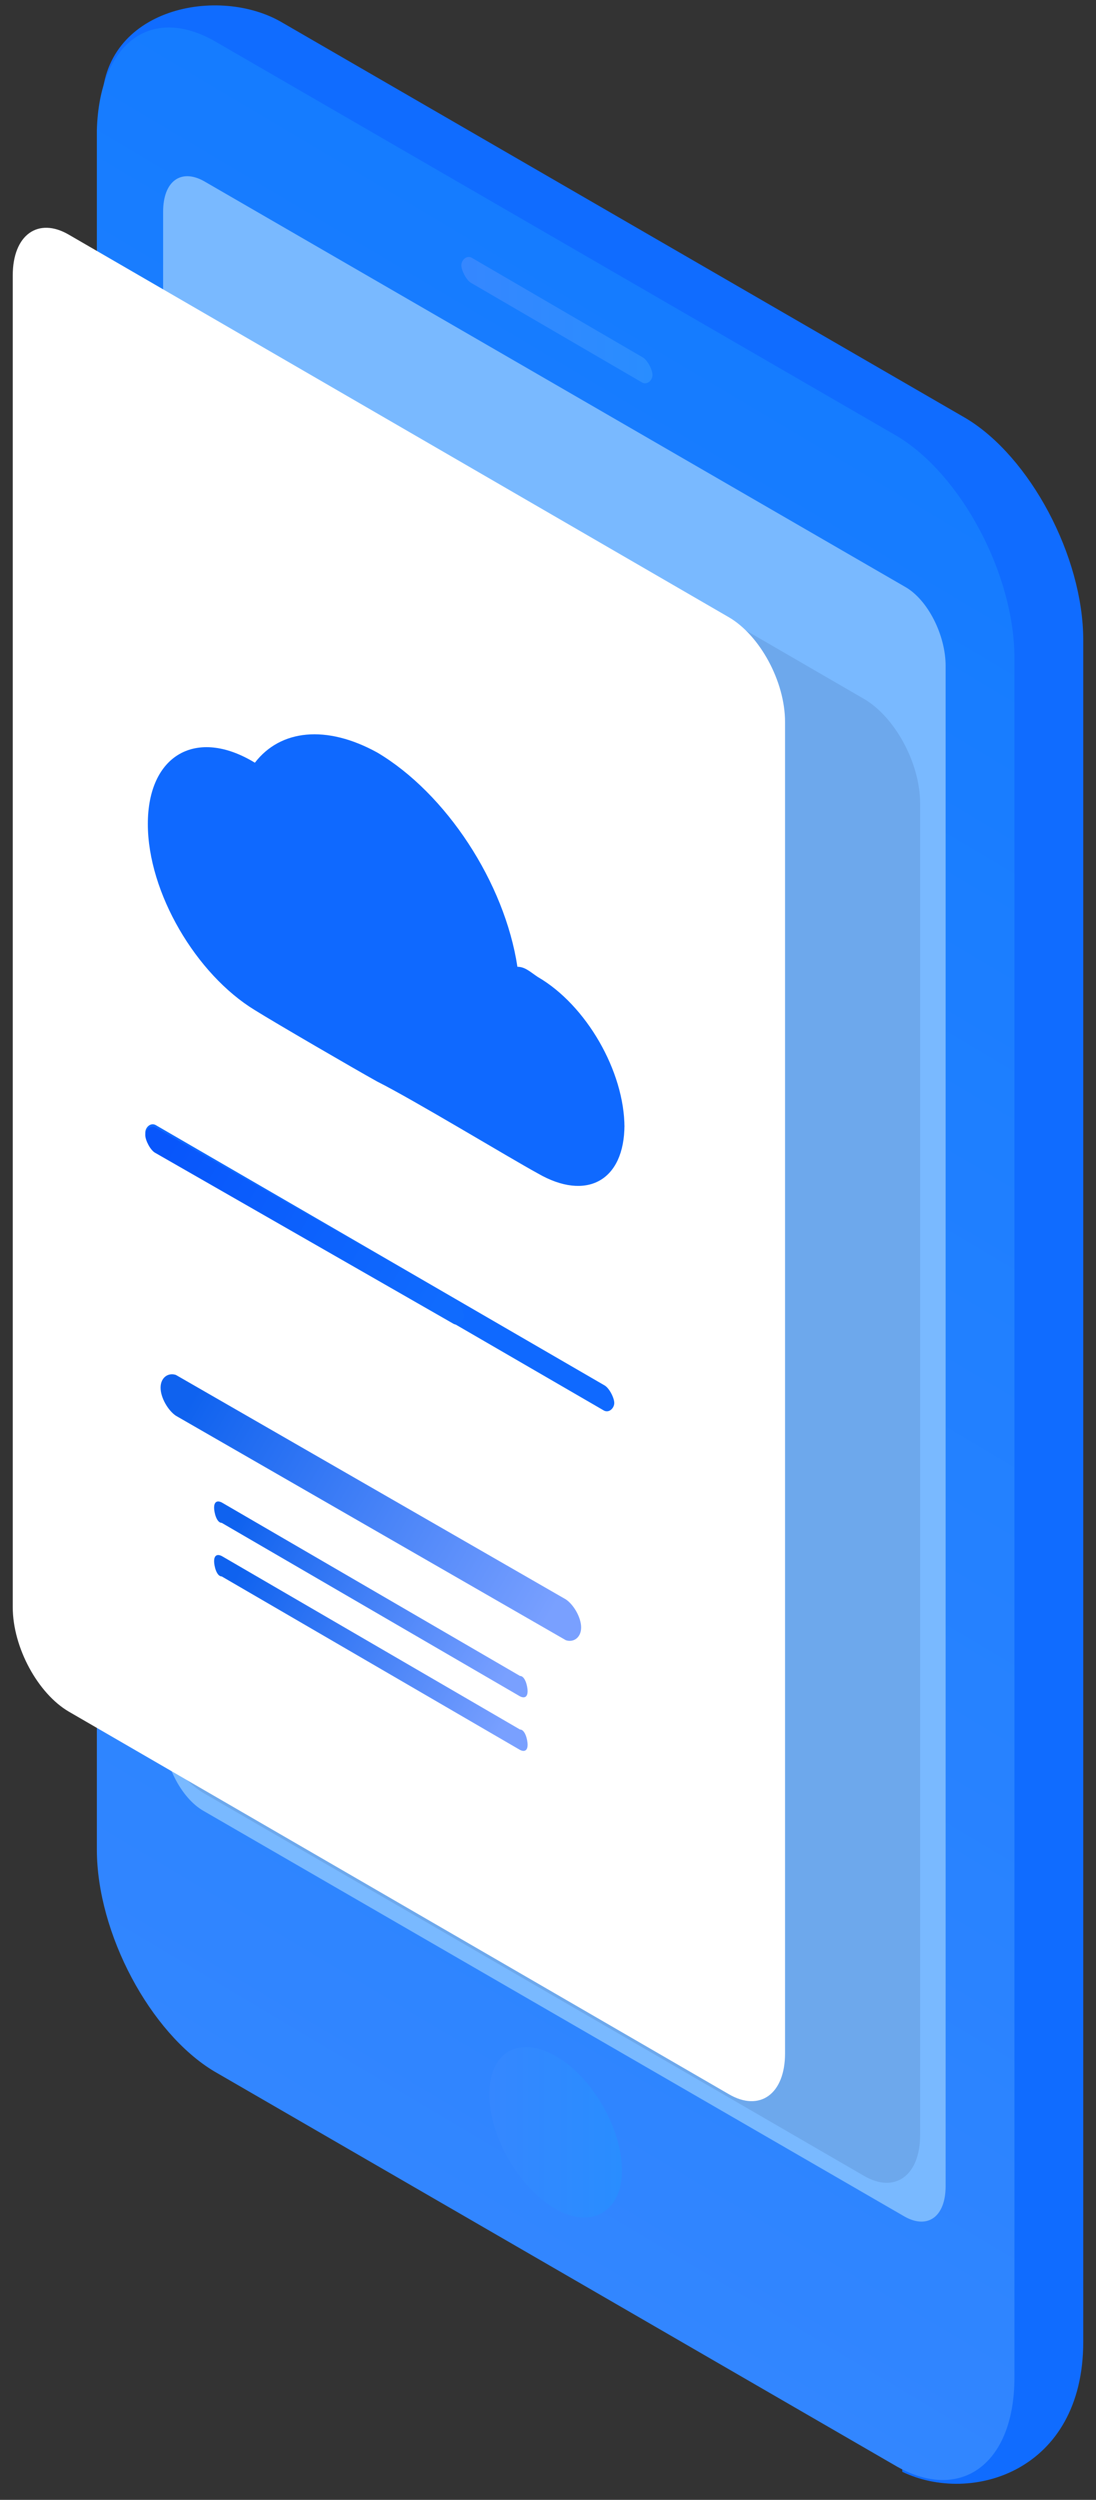 <?xml version="1.0" encoding="UTF-8"?>
<svg xmlns="http://www.w3.org/2000/svg" xmlns:xlink="http://www.w3.org/1999/xlink" version="1.1" viewBox="0 0 43 98">
  <rect x="0" y="0" width="43" height="98" fill="#333333" stroke="none"/>
  <defs>
    <style>
      .cls-1 {
        fill: url(#linear-gradient-5);
      }

      .cls-1, .cls-2, .cls-3, .cls-4, .cls-5, .cls-6, .cls-7 {
        fill-rule: evenodd;
      }

      .cls-2 {
        fill: url(#linear-gradient-2);
      }

      .cls-3 {
        fill: url(#linear-gradient-3);
      }

      .cls-4 {
        fill: url(#linear-gradient-4);
      }

      .cls-5 {
        fill: #79b9ff;
      }

      .cls-8 {
        fill: url(#linear-gradient-8);
      }

      .cls-9 {
        fill: url(#linear-gradient-7);
      }

      .cls-10 {
        fill: url(#linear-gradient-6);
      }

      .cls-6 {
        fill: #0f69ff;
      }

      .cls-11 {
        fill: #fff;
      }

      .cls-7 {
        fill: url(#linear-gradient);
      }

      .cls-12 {
        fill: #01103f;
        isolation: isolate;
        opacity: .1;
      }
    </style>
    <linearGradient id="linear-gradient" x1="24.4" y1="51.4" x2="10" y2="81.1" gradientTransform="translate(0 100) scale(1 -1)" gradientUnits="userSpaceOnUse">
      <stop offset="0" stop-color="#106cff"/>
      <stop offset="1" stop-color="#106cff"/>
    </linearGradient>
    <linearGradient id="linear-gradient-2" x1=".7" y1="15.3" x2="45" y2="89.8" gradientTransform="translate(0 100) scale(1 -1)" gradientUnits="userSpaceOnUse">
      <stop offset="0" stop-color="#3587ff"/>
      <stop offset="1" stop-color="#107aff"/>
      <stop offset="1" stop-color="#298dff"/>
    </linearGradient>
    <linearGradient id="linear-gradient-3" x1="18.1" y1="87.4" x2="25.6" y2="87.4" gradientTransform="translate(0 100) scale(1 -1)" gradientUnits="userSpaceOnUse">
      <stop offset="0" stop-color="#3587ff"/>
      <stop offset="1" stop-color="#298dff"/>
    </linearGradient>
    <linearGradient id="linear-gradient-4" x1="19.2" y1="16.3" x2="24.4" y2="16.3" gradientTransform="translate(0 100) scale(1 -1)" gradientUnits="userSpaceOnUse">
      <stop offset="0" stop-color="#3587ff"/>
      <stop offset="1" stop-color="#298dff"/>
    </linearGradient>
    <linearGradient id="linear-gradient-5" x1="6.6" y1="55.1" x2="17.3" y2="48.9" gradientTransform="translate(0 100) scale(1 -1)" gradientUnits="userSpaceOnUse">
      <stop offset="0" stop-color="#0856fb"/>
      <stop offset="1" stop-color="#106bfe"/>
    </linearGradient>
    <linearGradient id="linear-gradient-6" x1="7.5" y1="45.1" x2="21.7" y2="36.9" gradientTransform="translate(0 100) scale(1 -1)" gradientUnits="userSpaceOnUse">
      <stop offset="0" stop-color="#0f62ef"/>
      <stop offset="1" stop-color="#79a0ff"/>
    </linearGradient>
    <linearGradient id="linear-gradient-7" x1="9.3" y1="40.3" x2="19.8" y2="34.2" gradientTransform="translate(0 100) scale(1 -1)" gradientUnits="userSpaceOnUse">
      <stop offset="0" stop-color="#0f62ef"/>
      <stop offset="1" stop-color="#79a0ff"/>
    </linearGradient>
    <linearGradient id="linear-gradient-8" x1="9.3" y1="38.3" x2="19.8" y2="32.2" gradientTransform="translate(0 100) scale(1 -1)" gradientUnits="userSpaceOnUse">
      <stop offset="0" stop-color="#0f62ef"/>
      <stop offset="1" stop-color="#79a0ff"/>
    </linearGradient>
  </defs>
  <!-- Generator: Adobe Illustrator 28.7.1, SVG Export Plug-In . SVG Version: 1.2.0 Build 142)  -->
  <g>
    <g id="Layer_1">
      <path class="cls-7" d="M35.4,96.8l-24.3-15.6c-2.5-1.5-4.6-5.4-4.6-8.7L4,4.1C4,.3,8.6-.6,11.1.9l26.8,15.5c2.5,1.5,4.6,5.4,4.6,8.7v66.7c0,5.1-4.4,6.4-7.1,5.1Z"/>
      <path class="cls-2" d="M35.2,96.7l-26.8-15.5c-2.5-1.5-4.6-5.4-4.6-8.7V5.1C3.9,1.7,5.9.2,8.4,1.6l26.8,15.5c2.5,1.5,4.6,5.4,4.6,8.7v67.4c0,3.4-2.1,4.9-4.6,3.5Z"/>
      <path class="cls-5" d="M6.4,67.9V8.3c0-1.2.7-1.7,1.6-1.2l27.5,15.9c.9.5,1.6,1.9,1.6,3.1v59.6c0,1.2-.7,1.7-1.6,1.2l-27.5-15.9c-.9-.5-1.6-1.9-1.6-3.1Z"/>
      <path class="cls-3" d="M25.2,15l-6.7-3.9c-.2-.1-.4-.5-.4-.7s.2-.4.4-.3l6.7,3.9c.2.1.4.5.4.7s-.2.4-.4.3Z"/>
      <path class="cls-4" d="M24.4,85.1c0,1.6-1.2,2.3-2.6,1.5-1.4-.8-2.6-2.8-2.6-4.5s1.2-2.3,2.6-1.5c1.4.8,2.6,2.8,2.6,4.5Z"/>
      <path class="cls-12" d="M33.9,85.3l-25.9-15c-1.2-.7-2.2-2.5-2.2-4.1V14c0-1.6,1-2.3,2.2-1.6l25.9,15c1.2.7,2.2,2.5,2.2,4.1v52.2c0,1.6-1,2.3-2.2,1.6Z"/>
      <path class="cls-11" d="M28.6,82.1l-25.9-15c-1.2-.7-2.2-2.5-2.2-4.1V10.8c0-1.6,1-2.3,2.2-1.6l25.9,15c1.2.7,2.2,2.5,2.2,4.1v52.2c0,1.6-1,2.3-2.2,1.6Z"/>
      <path class="cls-6" d="M24.5,44.1c0,2.2-1.5,3-3.4,1.9-1.1-.6-4.9-2.9-6.3-3.6-.9-.5-4-2.3-4.8-2.8-2.3-1.4-4.2-4.6-4.2-7.3s1.9-3.8,4.2-2.4c1-1.3,2.8-1.5,4.8-.4,2.7,1.6,5,5.1,5.5,8.4.3,0,.5.2.8.4,1.9,1.1,3.4,3.7,3.4,5.9Z"/>
      <path class="cls-6" d="M23.7,55.3l-17.6-10.2c-.2-.1-.4-.5-.4-.7s.2-.4.4-.3l17.6,10.2c.2.1.4.5.4.7s-.2.4-.4.3Z"/>
      <path class="cls-1" d="M17.8,51.9l-11.7-6.7c-.2-.1-.4-.5-.4-.7s.2-.4.4-.3l11.7,6.7c.2.1.4.5.4.7s-.2.4-.4.3Z"/>
      <path class="cls-10" d="M22.2,64.3l-15.3-8.8c-.3-.2-.6-.7-.6-1.1s.3-.6.6-.5l15.3,8.8c.3.2.6.7.6,1.1s-.3.6-.6.5Z"/>
      <path class="cls-9" d="M20.4,66.5l-11.7-6.8c-.2,0-.3-.4-.3-.6s.1-.3.3-.2l11.7,6.8c.2,0,.3.4.3.6s-.1.3-.3.2Z"/>
      <path class="cls-8" d="M20.4,68.6l-11.7-6.8c-.2,0-.3-.4-.3-.6s.1-.3.3-.2l11.7,6.8c.2,0,.3.4.3.6s-.1.3-.3.2Z"/>
    </g>
  </g>
</svg>